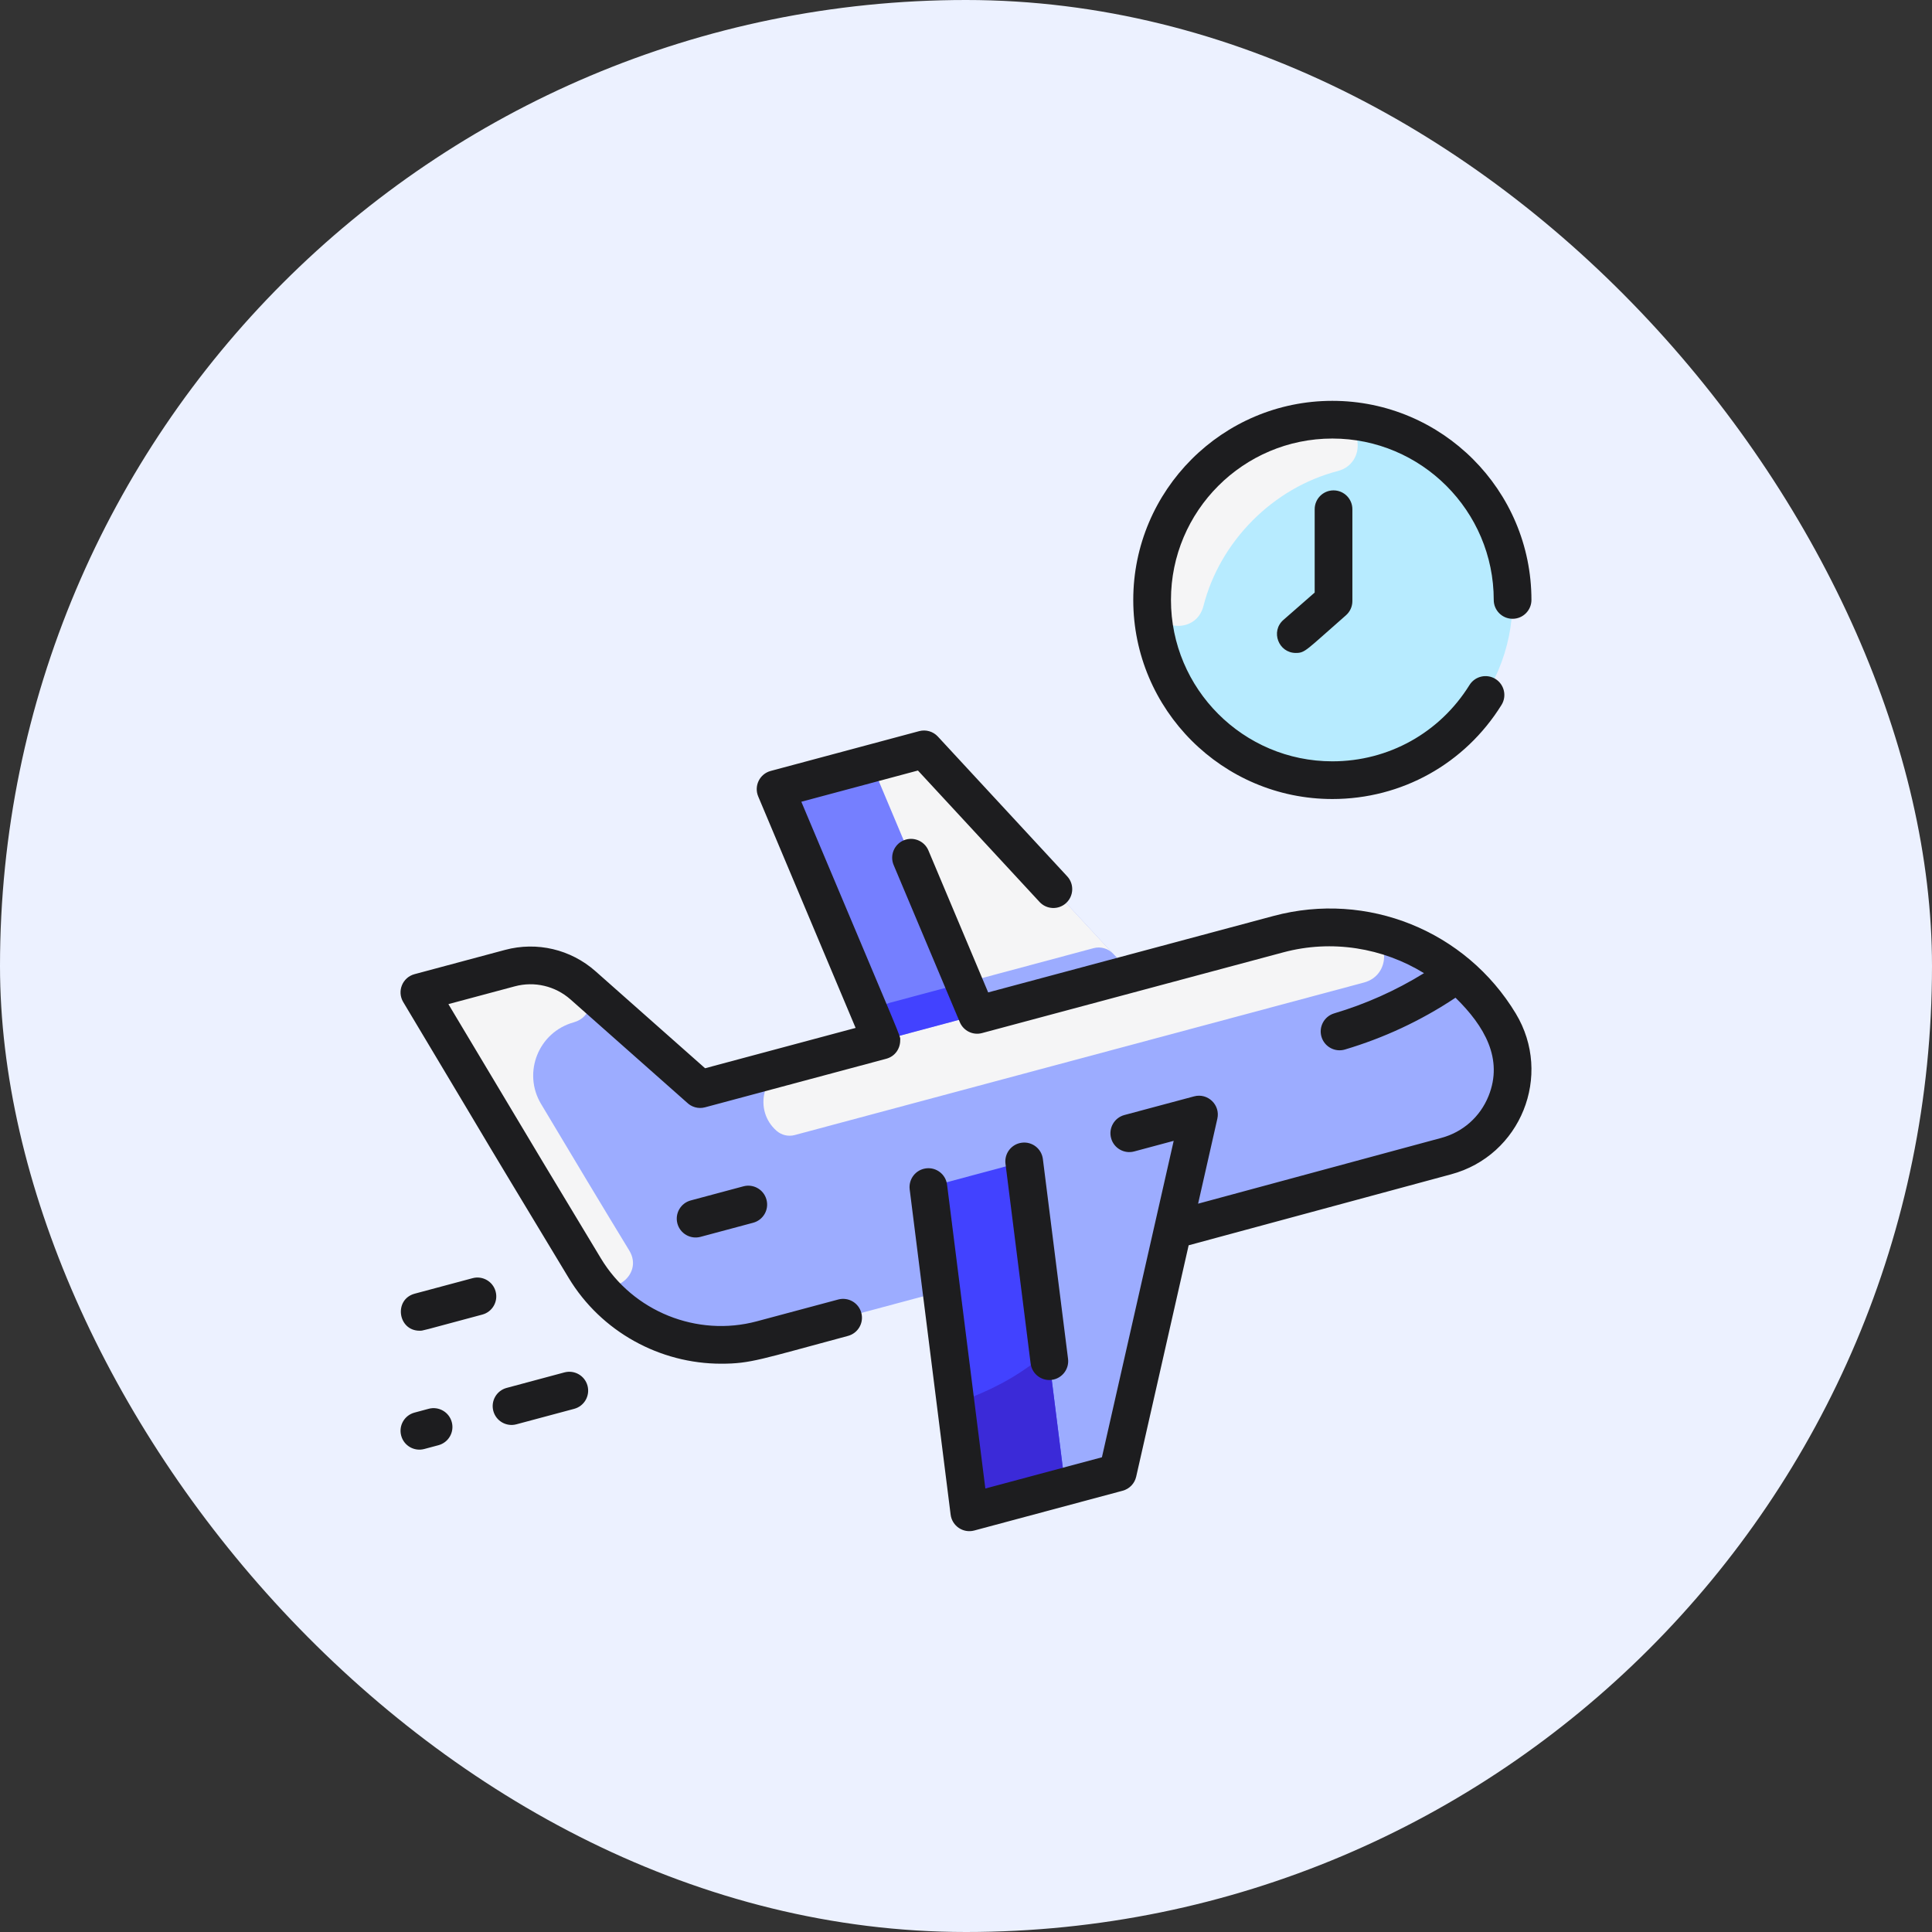 <svg width="82" height="82" viewBox="0 0 82 82" fill="none" xmlns="http://www.w3.org/2000/svg">
<rect x="0" y="0" width="82" height="82" fill="#333333" stroke="none"/>
<rect width="82" height="82" rx="41" fill="#ECF1FF"/>
<g clip-path="url(#clip0_4831_35022)">
<path d="M56.548 33.112C60.773 33.112 64.198 29.688 64.198 25.463C64.198 21.238 60.773 17.813 56.548 17.813C52.323 17.813 48.898 21.238 48.898 25.463C48.898 29.688 52.323 33.112 56.548 33.112Z" fill="#B7EBFF"/>
<path d="M61.378 49.073L49.785 52.18L47.557 62.007C47.488 62.311 47.256 62.553 46.954 62.633L42.075 63.94C41.582 64.072 41.087 63.738 41.023 63.232L39.962 54.812L32.332 56.856C29.434 57.633 26.372 56.399 24.823 53.829C19.925 45.706 23.922 52.356 18.374 43.079C18.087 42.599 18.338 41.978 18.879 41.834L21.643 41.093C22.735 40.8 23.9 41.075 24.747 41.825L29.38 45.927C29.591 46.115 29.883 46.184 30.156 46.111C37.575 44.125 37.41 44.175 37.408 44.165L33.294 34.387C33.096 33.916 33.358 33.379 33.852 33.247L38.73 31.94C39.032 31.859 39.353 31.952 39.565 32.182L48.023 41.323L54.265 39.651C57.168 38.873 60.294 39.7 62.436 41.87C63.099 42.542 63.827 43.513 64.073 44.422C64.597 46.382 63.465 48.514 61.378 49.073Z" fill="#9CACFF"/>
<path d="M37.408 44.165C37.41 44.175 37.167 44.232 48.023 41.323L39.565 32.181C39.352 31.952 39.031 31.859 38.729 31.94L33.851 33.247C33.358 33.379 33.095 33.916 33.293 34.386L37.408 44.165Z" fill="#F5F5F6"/>
<path d="M41.473 43.075C41.476 43.086 41.583 43.048 37.408 44.167C37.405 44.153 33.287 34.373 33.293 34.386C33.095 33.916 33.358 33.379 33.851 33.247L36.984 32.407L41.473 43.075Z" fill="#757FFF"/>
<path d="M49.544 47.67C50.156 47.506 50.723 48.051 50.583 48.669L47.558 62.007C47.49 62.311 47.257 62.553 46.955 62.633L42.077 63.94C41.584 64.072 41.088 63.739 41.024 63.232L40.664 60.377C40.604 59.9 40.877 59.445 41.324 59.267C45.868 57.454 47.987 53.41 47.488 49.152C47.427 48.633 47.755 48.149 48.26 48.014L49.544 47.67Z" fill="#9CACFF"/>
<path d="M43.472 49.296L45.211 63.1L42.077 63.94C41.584 64.072 41.088 63.738 41.025 63.232L39.499 51.114C39.446 50.697 39.71 50.304 40.116 50.196L43.472 49.296Z" fill="#4242FF"/>
<path d="M44.485 57.344L45.21 63.1L42.077 63.94C41.584 64.072 41.088 63.739 41.024 63.232L40.665 60.377C40.605 59.904 40.87 59.447 41.312 59.271C42.325 58.868 43.459 58.259 44.485 57.344Z" fill="#3B2AD8"/>
<path d="M57.787 39.471C59.011 39.67 59.084 41.388 57.885 41.703C57.87 41.706 33.731 48.175 33.731 48.175C33.459 48.248 33.167 48.179 32.955 47.991C31.978 47.126 32.356 45.521 33.617 45.183L54.266 39.651C55.44 39.336 56.638 39.285 57.787 39.471Z" fill="#F5F5F6"/>
<path d="M26.707 53.074C27.376 54.17 25.77 55.229 25.042 54.17C24.832 53.864 18.381 43.09 18.374 43.079C18.087 42.6 18.338 41.979 18.879 41.834L21.643 41.093C22.735 40.801 23.9 41.075 24.746 41.824C25.265 42.284 25.124 43.176 24.348 43.392C22.858 43.806 22.17 45.523 22.962 46.851C24.231 48.978 25.641 51.327 26.707 53.074Z" fill="#F5F5F6"/>
<path d="M41.477 43.078L37.411 44.167L37.215 43.699C37.017 43.228 37.28 42.691 37.773 42.559L40.906 41.72L41.477 43.078Z" fill="#4242FF"/>
<path d="M41.477 43.078L40.906 41.72L46.415 40.243C46.717 40.163 47.038 40.255 47.251 40.485L48.026 41.323L41.477 43.078Z" fill="#9CACFF"/>
<path d="M56.781 19.992C54.036 20.702 51.778 22.972 51.078 25.721C50.753 26.991 48.897 26.764 48.898 25.453C48.904 21.306 52.261 17.904 56.378 17.815C57.906 17.782 58.017 19.672 56.781 19.992Z" fill="#F5F5F6"/>
<path d="M43.743 57.872L42.676 49.393C42.62 48.955 42.931 48.555 43.369 48.5C43.808 48.443 44.208 48.755 44.263 49.193L45.331 57.672C45.391 58.148 45.021 58.572 44.536 58.572C44.139 58.572 43.794 58.277 43.743 57.872ZM38.207 44.153C38.204 43.919 38.485 44.661 34.011 34.029L38.96 32.703L44.122 38.282C44.422 38.606 44.928 38.626 45.252 38.325C45.576 38.025 45.596 37.519 45.296 37.195L39.806 31.262C39.605 31.044 39.299 30.955 39.012 31.032L32.711 32.721C32.242 32.846 31.993 33.357 32.181 33.804L36.315 43.628L29.926 45.34L25.276 41.223C24.226 40.293 22.79 39.954 21.435 40.317L17.593 41.347C17.081 41.484 16.841 42.074 17.114 42.53C22.796 52.027 18.993 45.711 24.136 54.239C25.518 56.53 28.012 57.88 30.608 57.88C31.863 57.88 32.279 57.695 35.991 56.7C36.418 56.586 36.672 56.147 36.557 55.721C36.443 55.294 36.004 55.041 35.577 55.155L32.123 56.08C29.585 56.761 26.863 55.664 25.506 53.413C22.53 48.477 24.032 50.976 19.031 42.618L21.849 41.863C22.683 41.639 23.568 41.848 24.215 42.42L29.152 46.792C29.347 46.986 29.638 47.074 29.923 46.998L37.615 44.937C37.998 44.834 38.21 44.496 38.207 44.153ZM31.553 50.351L29.317 50.95C28.89 51.065 28.637 51.503 28.751 51.93C28.866 52.358 29.305 52.609 29.731 52.496L31.967 51.897C32.394 51.782 32.647 51.344 32.532 50.917C32.418 50.49 31.98 50.237 31.553 50.351ZM64.335 43.018C62.214 39.502 58.032 37.81 54.056 38.875L41.941 42.121L39.404 36.094C39.232 35.687 38.763 35.496 38.356 35.666C37.949 35.838 37.758 36.307 37.929 36.714C38.26 37.5 40.632 43.137 40.739 43.389C40.893 43.749 41.291 43.952 41.68 43.847L54.47 40.42C56.534 39.867 58.691 40.23 60.439 41.304C59.226 42.053 57.95 42.617 56.626 43.011C56.203 43.138 55.962 43.583 56.088 44.006C56.215 44.43 56.66 44.67 57.083 44.545C58.721 44.057 60.294 43.333 61.776 42.346C63.012 43.553 63.812 44.948 63.178 46.519C62.822 47.402 62.09 48.051 61.168 48.298L50.851 51.088L51.668 47.482C51.801 46.896 51.262 46.377 50.681 46.533L47.723 47.325C47.297 47.44 47.043 47.878 47.158 48.305C47.272 48.732 47.711 48.985 48.138 48.871L49.815 48.421L46.769 61.851L41.821 63.177L40.197 50.283C40.142 49.844 39.742 49.533 39.304 49.589C38.865 49.644 38.555 50.044 38.61 50.483L40.348 64.287C40.409 64.768 40.88 65.085 41.349 64.96L47.65 63.271C47.937 63.194 48.157 62.965 48.223 62.675L50.45 52.854L61.584 49.843C64.545 49.05 65.918 45.644 64.335 43.018ZM23.956 58.249L21.504 58.907C21.077 59.021 20.824 59.46 20.938 59.886C21.053 60.314 21.492 60.566 21.918 60.452L24.371 59.795C24.797 59.681 25.05 59.242 24.936 58.815C24.822 58.388 24.383 58.135 23.956 58.249ZM21.036 54.815C20.922 54.389 20.483 54.135 20.057 54.25L17.604 54.907C16.705 55.148 16.88 56.48 17.811 56.48C17.959 56.48 17.818 56.506 20.471 55.795C20.898 55.681 21.151 55.242 21.036 54.815ZM18.195 59.793L17.593 59.955C17.166 60.069 16.913 60.508 17.028 60.934C17.142 61.362 17.581 61.614 18.008 61.5L18.61 61.339C19.037 61.224 19.29 60.785 19.175 60.359C19.061 59.932 18.622 59.679 18.195 59.793ZM56.549 33.913C59.49 33.913 62.174 32.42 63.729 29.919C63.962 29.544 63.847 29.051 63.472 28.817C63.097 28.584 62.604 28.699 62.37 29.074C61.11 31.102 58.933 32.313 56.549 32.313C52.772 32.313 49.699 29.24 49.699 25.463C49.699 21.686 52.772 18.613 56.549 18.613C60.326 18.613 63.399 21.686 63.399 25.463C63.399 25.905 63.757 26.263 64.199 26.263C64.64 26.263 64.999 25.905 64.999 25.463C64.999 20.804 61.208 17.013 56.549 17.013C51.89 17.013 48.099 20.804 48.099 25.463C48.099 30.122 51.89 33.913 56.549 33.913ZM55.799 21.613V25.15L54.472 26.311C53.915 26.798 54.266 27.713 54.999 27.713C55.399 27.713 55.417 27.61 57.126 26.115C57.299 25.963 57.399 25.744 57.399 25.513V21.613C57.399 21.171 57.041 20.813 56.599 20.813C56.157 20.813 55.799 21.171 55.799 21.613Z" fill="#1D1D1F"/>
</g>
<defs>
<clipPath id="clip0_4831_35022">
<rect width="48" height="48" fill="white" transform="translate(17 17)"/>
</clipPath>
</defs>
</svg>
